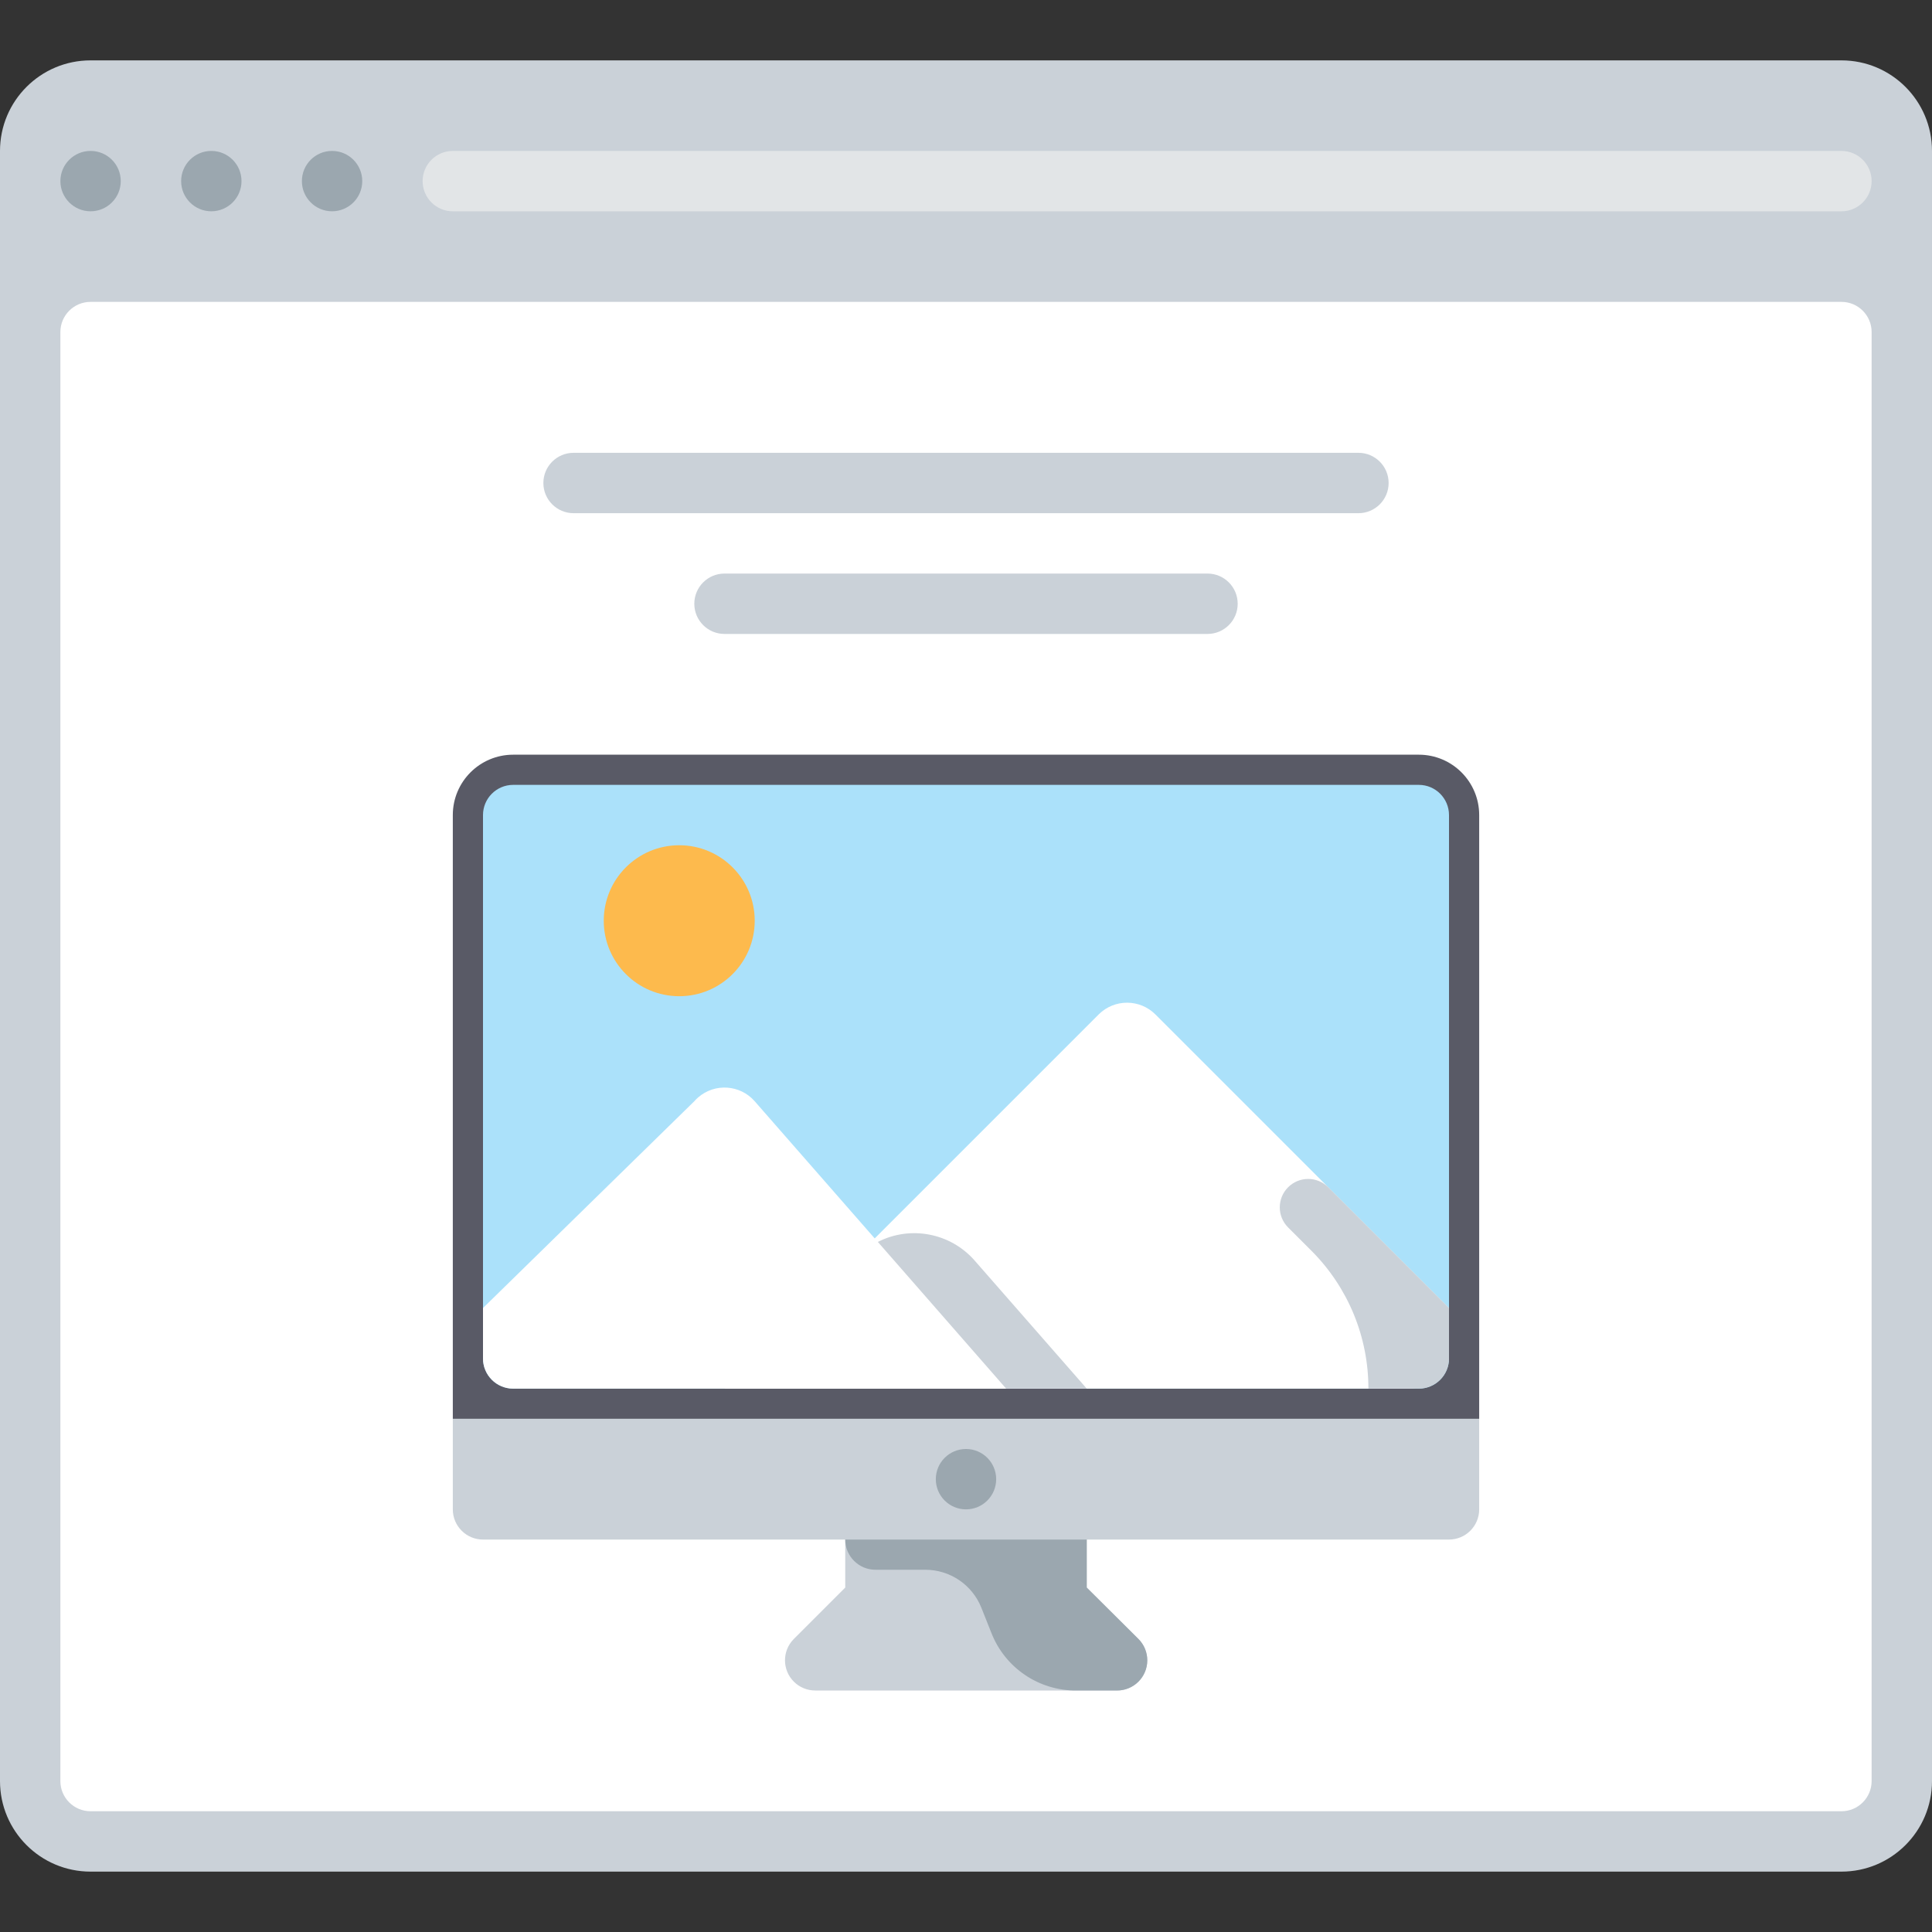 <?xml version="1.0" encoding="iso-8859-1"?>
<!-- Uploaded to: SVG Repo, www.svgrepo.com, Generator: SVG Repo Mixer Tools -->
<svg height="800px" width="800px" version="1.1" id="Layer_1" xmlns="http://www.w3.org/2000/svg" xmlns:xlink="http://www.w3.org/1999/xlink" 
	 viewBox="0 0 512.001 512.001" xml:space="preserve">
<rect x="0" y="0" width="512.001" height="512.001" fill="#333333" stroke="none"/>
<path style="fill:#CAD1D8;" d="M24,16h464c13.254,0,24,10.745,24,24v432c0,13.254-10.745,24-24,24H24C10.745,496,0,485.255,0,472V40
	C0,26.745,10.745,16,24,16z"/>
<path style="fill:#FFFFFF;" d="M24,80h464c4.418,0,8,3.582,8,8v384c0,4.418-3.582,8-8,8H24c-4.418,0-8-3.582-8-8V88
	C16,83.582,19.582,80,24,80z"/>
<path style="fill:#595A66;" d="M136.001,200.001h240c8.837,0,16,7.163,16,16v160l0,0H120l0,0V216
	C120,207.164,127.164,200.001,136.001,200.001z"/>
<g>
	<circle style="fill:#9BA7AF;" cx="24.002" cy="47.995" r="7.998"/>
	<circle style="fill:#9BA7AF;" cx="56.002" cy="47.995" r="7.998"/>
	<circle style="fill:#9BA7AF;" cx="88.002" cy="47.995" r="7.998"/>
</g>
<path style="fill:#E2E5E7;" d="M120,40h368c4.418,0,8,3.582,8,8l0,0c0,4.418-3.582,8-8,8H120c-4.418,0-8-3.582-8-8l0,0
	C112,43.582,115.582,40,120,40z"/>
<g>
	<path style="fill:#CAD1D8;" d="M152.001,120h208c4.418,0,8,3.582,8,8l0,0c0,4.418-3.582,8.001-8,8.001h-208
		c-4.418,0-8.001-3.582-8.001-8.001l0,0C144,123.582,147.582,120,152.001,120z"/>
	<path style="fill:#CAD1D8;" d="M192,152.001h128c4.418,0,8,3.582,8,8l0,0c0,4.418-3.582,8.001-8,8.001H192
		c-4.418,0-8.001-3.582-8.001-8.001l0,0C184.001,155.582,187.582,152.001,192,152.001z"/>
</g>
<path style="fill:#ABE1FA;" d="M136.001,208h240c4.418,0,8,3.582,8,8.001v144c0,4.418-3.582,8-8,8h-240
	c-4.418,0-8.001-3.582-8.001-8v-144C128,211.582,131.582,208,136.001,208z"/>
<circle style="fill:#FDBA4D;" cx="180.004" cy="244.004" r="20.004"/>
<path style="fill:#FFFFFF;" d="M384,346.64l-77.76-77.76c-4.135-4.175-10.872-4.208-15.047-0.072
	c-0.025,0.024-0.049,0.049-0.072,0.072L192,368h181.36c5.876,0,10.64-4.764,10.64-10.64l0,0L384,346.64L384,346.64z"/>
<path style="fill:#CAD1D8;" d="M341.36,314.64L341.36,314.64c-2.938,2.935-2.94,7.697-0.005,10.635
	c0.002,0.002,0.003,0.003,0.005,0.005l6.24,6.24c9.656,9.682,15.066,22.806,15.04,36.48H376c4.418,0,8-3.582,8-8v-13.36l-32-32
	c-2.935-2.938-7.697-2.94-10.635-0.005C341.363,314.637,341.362,314.638,341.36,314.64z"/>
<path style="fill:#FFFFFF;" d="M136.001,368h130.64L200,291.84c-3.875-4.418-10.596-4.859-15.015-0.985
	c-0.349,0.307-0.679,0.636-0.985,0.985l-56,54.8v13.36C128,364.418,131.582,368,136.001,368z"/>
<g>
	<path style="fill:#CAD1D8;" d="M258.24,334c-6.423-7.273-16.952-9.279-25.6-4.88l34,38.88H288L258.24,334z"/>
	<path style="fill:#CAD1D8;" d="M120,376h272l0,0v24c0,4.418-3.582,8-8,8H128c-4.418,0-8.001-3.582-8.001-8L120,376L120,376z"/>
	<path style="fill:#CAD1D8;" d="M301.68,434.32L288,420.72v-12.72c0-4.418-3.582-8-8-8h-48c-4.418,0-8.001,3.582-8.001,8v12.72
		l-13.68,13.68c-3.093,3.155-3.042,8.221,0.113,11.314c1.487,1.458,3.485,2.278,5.567,2.287h80c4.418,0.026,8.02-3.535,8.046-7.954
		C304.059,437.897,303.206,435.833,301.68,434.32z"/>
</g>
<g>
	<circle style="fill:#9BA7AF;" cx="256" cy="391.998" r="7.998"/>
	<path style="fill:#9BA7AF;" d="M262.72,432.72c3.62,9.282,12.598,15.363,22.56,15.28h10.72c4.418,0.026,8.02-3.535,8.046-7.954
		c0.013-2.149-0.84-4.213-2.367-5.726l-13.68-13.6v-12.72h-64c0,4.418,3.582,8,8.001,8h13.2c6.557-0.006,12.454,3.989,14.88,10.08
		L262.72,432.72z"/>
</g>
</svg>